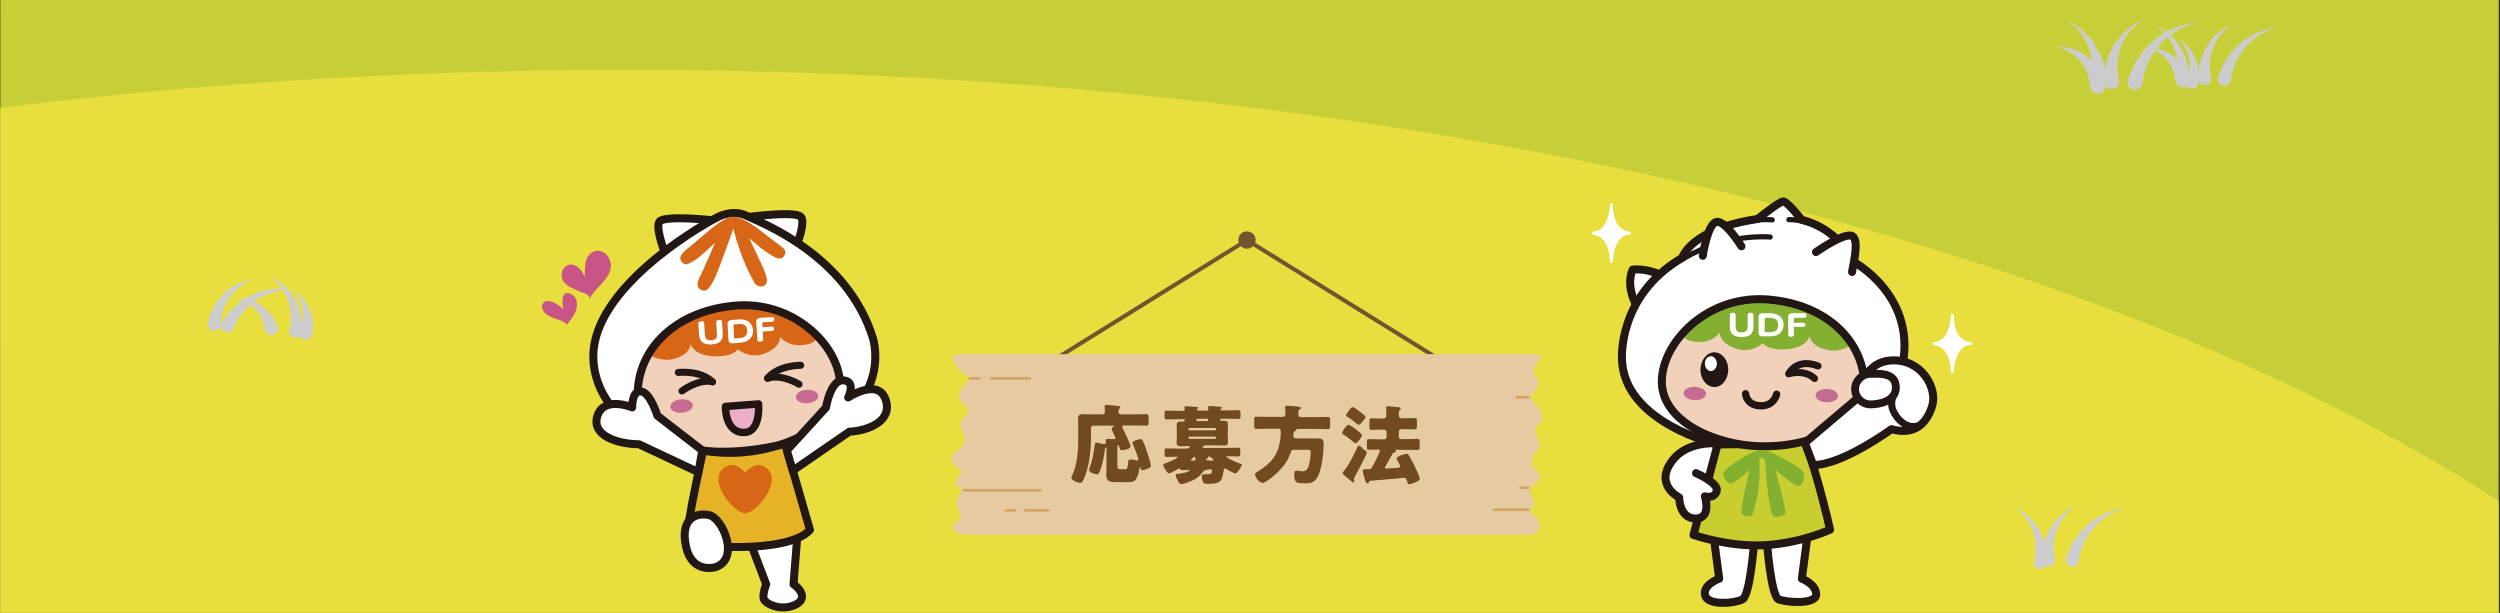 <?xml version="1.0" encoding="utf-8"?>
<!-- Generator: Adobe Illustrator 26.5.0, SVG Export Plug-In . SVG Version: 6.00 Build 0)  -->
<svg version="1.1" id="レイヤー_1" xmlns="http://www.w3.org/2000/svg" xmlns:xlink="http://www.w3.org/1999/xlink" x="0px"
	 y="0px" viewBox="0 0 1080 264.7" style="enable-background:new 0 0 1080 264.7;" xml:space="preserve">
<rect x="0" y="0" width="1080" height="264.7" fill="#333333" stroke="none"/>
<style type="text/css">
	.st0{clip-path:url(#SVGID_00000175312525476890714560000012882434505608230017_);}
	.st1{fill:#C7CF38;}
	.st2{fill:none;}
	.st3{fill:#E8DE3E;}
	.st4{fill:#FFFFFF;stroke:#211714;stroke-width:3.46;stroke-linecap:round;stroke-linejoin:round;}
	.st5{fill:#E6B326;stroke:#211714;stroke-width:3.46;stroke-linecap:round;stroke-linejoin:round;}
	.st6{fill:#FFFFFF;}
	.st7{fill:#F1D1B9;}
	.st8{fill:#D76717;}
	.st9{fill:none;stroke:#211714;stroke-width:3.46;stroke-miterlimit:10;}
	.st10{fill:none;stroke:#211714;stroke-width:3.46;stroke-linecap:round;stroke-linejoin:round;}
	.st11{fill:#C66C93;}
	.st12{fill:none;stroke:#211714;stroke-width:3.03;stroke-linecap:round;stroke-linejoin:round;}
	.st13{fill:#ECAFCA;stroke:#211512;stroke-width:3.23;stroke-linecap:round;stroke-linejoin:round;}
	.st14{fill:#C95587;}
	.st15{fill:#C9CE30;stroke:#211714;stroke-width:3.46;stroke-linecap:round;stroke-linejoin:round;}
	.st16{fill:#84B031;}
	.st17{fill:none;stroke:#211714;stroke-width:2.26;stroke-linecap:round;stroke-linejoin:round;}
	.st18{fill:#211714;}
	.st19{fill:none;stroke:#211512;stroke-width:3.16;stroke-linecap:round;stroke-linejoin:round;}
	.st20{fill:#FFFFFF;stroke:#FFFFFF;stroke-width:1.21;stroke-miterlimit:10;}
	.st21{fill:#FFFFFF;stroke:#211714;stroke-width:3.39;stroke-linecap:round;stroke-linejoin:round;}
	.st22{fill:#CCCCCC;}
	.st23{fill:none;stroke:#74542F;stroke-width:1.77;stroke-linecap:round;stroke-linejoin:round;}
	.st24{fill:#74542F;stroke:#74542F;stroke-width:2.49;stroke-linecap:round;stroke-linejoin:round;}
	.st25{fill:#E6CBA2;}
	.st26{fill:none;stroke:#D5A565;stroke-width:1.22;stroke-linecap:round;stroke-linejoin:round;}
	.st27{fill:#714A22;}
</style>
<g>
	<g id="_レイヤー_2">
		<g id="_ヘッダーフッター">
			<g>
				<defs>
					<rect id="SVGID_1_" y="-0.1" width="1080" height="265"/>
				</defs>
				<clipPath id="SVGID_00000088844922235820896990000000971946285601542824_">
					<use xlink:href="#SVGID_1_"  style="overflow:visible;"/>
				</clipPath>
				<g style="clip-path:url(#SVGID_00000088844922235820896990000000971946285601542824_);">
					<path class="st1" d="M1079.4,360.8l0.2-1572.8c-124.7-25.1-263.9-39.2-410.8-39.2c-259.6,0-495.2,43.9-668.8,115.2L0.2,360.8
						H1079.4z"/>
					<rect y="-2956.2" class="st2" width="1080" height="4405"/>
					<path class="st3" d="M1079.6,2938.5l-0.2-2722.1C906.9,104.3,609.3,30.2,271.1,30.2C177,30.2,86.1,35.9,0.1,46.6l0,2891.8
						H1079.6z"/>
					<g>
						<g>
							<path class="st4" d="M324.8,236.1l6.2,16.3c0,0-1.6,4-1.1,6.2s7.4,5.6,13.6,2.7c6.2-2.9,1.1-7.8-0.7-8.9l1.8-22.8"/>
							<path class="st5" d="M305,189c0,0-9.7,42.5-8,44.9s43.5,5.7,52.9-5L337.8,187L305,189L305,189z"/>
							<path class="st6" d="M308.2,93.6c0,0,6.5-3.7,12.7-0.7c6.2,3,43.7,17,54.7,53.2c0,0,10.7,35.5-41,46.6
								c-51.7,11.2-79.8-14.4-79.9-39.1C254.6,124.8,298.7,98.5,308.2,93.6"/>
							<path class="st7" d="M362.9,165.5c0.8,17.5-22.2,28.7-41.8,29.9c-24.9,1.5-45.7-9.8-45.6-25.3c0.1-19.6,16.6-35.6,41.4-38
								C341.9,129.5,362.1,148.5,362.9,165.5"/>
							<path class="st8" d="M280.5,153.4c0,0,5,3,10.3,1.7s7.2-3.9,7.6-6.4c0,0,1.1,4.7,9.5,5.2s10.5-2.6,10.8-3c0,0,5,4.4,11.7,1.8
								c6.7-2.6,6.5-6.5,6.6-7.2c0,0,2.7,3.9,8.8,3.6c6.1-0.2,6.7-2.5,7.1-3c0,0-15.6-16.8-36.9-13.9
								C294.7,135.2,283.5,147.1,280.5,153.4"/>
							<path class="st6" d="M323.6,93.7c0,0,19.6-2.6,22.3-0.1c2.2,2-1.3,11.1-1.3,11.1"/>
							<path class="st9" d="M323.6,93.7c0,0,19.6-2.6,22.3-0.1c2.2,2-1.3,11.1-1.3,11.1"/>
							<path class="st6" d="M307.3,95.1c0,0-19.6-2.1-22.3,0.5c-2.1,2.1,1.9,12.7,1.9,12.7"/>
							<path class="st9" d="M307.3,95.1c0,0-19.6-2.1-22.3,0.5c-2.1,2.1,1.9,12.7,1.9,12.7"/>
							<path class="st10" d="M309.8,93.9c0,0,6.5-3.7,12.7-0.7c6.2,3,43.7,17,54.7,53.2c0,0,10.8,34.8-40.9,46
								c-51.7,11.2-79.9-13.7-80-38.4C256.2,125.1,300.3,98.8,309.8,93.9L309.8,93.9z"/>
							<path class="st9" d="M362.9,165.5c0.8,17.5-22.3,28.3-41.8,29.9c-25,2.1-45.7-9.8-45.6-25.3c0.1-19.6,16.6-35.6,41.4-38
								C341.9,129.5,362.1,148.5,362.9,165.5L362.9,165.5z"/>
							<path class="st8" d="M316.5,93.6c0,0,3.7-0.7,12.9,6.7c8.5,6.8,11,7.2,9.5,10c-1.5,2.8-4.5,0.8-7.5-1.2s-7.7-6.2-7.7-6.2
								l5,10.7c0,0,3.2,6.2,2.5,8.5s-4.2,2.1-5.3,0c-1.2-2.3-5.7-9.8-9.1-23.3c0,0-6.6,18.8-8.4,22.2c-2,3.6-3.1,5.3-5.4,4.3
								c-2.4-1-1.9-3.3-0.5-6.1c1.5-2.8,6.4-14.3,6.4-14.3s-6.6,6.3-9,7.7c-2.4,1.4-4,2.4-5.4,0.5s-0.5-3.3,3.7-6.7
								C302.6,103,311.7,93.9,316.5,93.6"/>
							<path class="st11" d="M353.5,171c0.1,1.6-2,3-4.7,3.2s-5-1-5-2.6c-0.1-1.6,2-3,4.7-3.2S353.4,169.4,353.5,171"/>
							<path class="st11" d="M299.3,175.1c0.1,1.6-2,3-4.7,3.2s-5-1-5-2.6c-0.1-1.6,2-3,4.7-3.2S299.2,173.5,299.3,175.1"/>
							<path class="st6" d="M301.7,139.9c0-0.4,0.1-1,1.2-1.1c0.8-0.1,1.3,0.1,1.3,0.9l0.3,4.9c0.1,0.9,0.2,2.6,2.8,2.4
								c2.6-0.2,2.5-1.8,2.4-2.8l-0.3-4.9c0-0.6,0.3-1,1.2-1.1c0.8-0.1,1.3,0.2,1.3,0.9l0.3,4.9c0.1,1.1,0.3,4.5-4.8,4.8
								c-5.1,0.3-5.3-3.1-5.4-4.1L301.7,139.9L301.7,139.9z"/>
							<path class="st6" d="M318.7,138c0.7-0.1,1.7-0.1,3,0.2c2.7,0.7,3.5,2.9,3.6,4.4c0.1,1.2-0.2,3.7-3,4.9
								c-0.8,0.3-1.8,0.5-3,0.6l-2.5,0.2c-2,0.1-2.1-1-2.1-1.6l-0.4-6.6c0-0.6-0.1-1.7,1.9-1.9L318.7,138L318.7,138z M317.1,145.8
								c0,0.3,0.1,0.4,0.5,0.4l1.3-0.1c1.6-0.1,4.1-0.3,3.9-3.3c-0.2-3.1-2.7-2.9-4.2-2.8l-1.3,0.1c-0.4,0-0.5,0.1-0.4,0.4
								L317.1,145.8z"/>
							<path class="st6" d="M333.2,141.1c0.3,0,1.1-0.1,1.2,0.9c0.1,0.9-0.6,1-1.1,1l-3.8,0.2l0.2,3.3c0,0.6-0.3,1-1.2,1.1
								c-0.8,0.1-1.3-0.1-1.3-0.9l-0.5-7.5c0-0.6-0.1-1.7,1.9-1.9l4.7-0.3c0.3,0,1.2-0.1,1.2,0.9c0,0.7-0.3,1-1.1,1.1l-3.7,0.2
								c-0.4,0-0.5,0.1-0.4,0.4l0.1,1.8L333.2,141.1L333.2,141.1z"/>
							<path class="st12" d="M293,160.9c0,0,9.6-1.1,14.8,4.1"/>
							<path class="st12" d="M294.6,168.9c0,0,6.9-5.3,13.2-4"/>
							<g>
								<path class="st12" d="M345.9,157.8c0,0-9.7-0.1-14.3,5.6"/>
								<path class="st12" d="M345.2,166c0,0-7.4-4.6-13.6-2.6"/>
							</g>
							<path class="st8" d="M332,203c-4.9-5.4-10.1,1.2-10.1,1.2s-5.2-6.6-10.1-1.2c-5.1,5.6,4.7,18.2,10.1,18.8
								C327.3,221.2,337.1,208.6,332,203z"/>
							<path class="st13" d="M313.4,175.6l14.3-1.1c0,0,1,11.8-5.8,12.3C313.1,187.4,313.4,175.6,313.4,175.6L313.4,175.6z"/>
							<path class="st4" d="M339.9,194.6l16.9-18.5c0,0,2-12.3,7.6-11.8s2,7.4,2,7.4s12.7-8.5,16.1,0.7s-6.9,13.6-15.6,14.1
								l-24.4,16.8L339.9,194.6L339.9,194.6z"/>
							<path class="st4" d="M303.4,194.6l-19.4-15c0,0-3.1-10.1-7.1-10.5s-3.8,6.9-3.8,6.9s-12.1-5.1-15,3.6s9.1,12.3,17.9,12.3
								l25.7,12.1L303.4,194.6L303.4,194.6z"/>
							<path class="st4" d="M309.1,245c0,0-10,3.1-12.7-8.7c-2.7-11.8,3.8-15,9.8-13.8C312.2,223.6,319.8,241.5,309.1,245L309.1,245
								z"/>
						</g>
						<g>
							<path class="st14" d="M254.6,129.3c0.9-2.1-3.5-3-4.8-3.6c-2.5-1.3-4.2-1.6-6.1-3.8c-2.1-2.4-0.9-6.8,1.9-7.5
								c1.7-0.4,3.3,0.3,4.6,1.5c1.1,1.1,1.8,2.3,2.4,3.7c0-3.8,0.3-5.7,0.5-6.7c1.4-5.6,7.9-6.3,10.2-0.9
								C266.4,119.1,256.9,123.9,254.6,129.3L254.6,129.3z"/>
							<path class="st14" d="M246.9,137.6c1.8-2.3,3.4-6.3,1.5-9.1c-1.3-1.9-4.5-3.1-5.2-0.1c-0.5,2-0.1,3.4,0.2,5.4
								c-0.1-0.8-4.4-3.8-6.7-3.8c-1.6,0-2.9,1.4-2.5,3.1c0.2,0.9,0.8,1.7,1.4,2.3c1.1,1,2.4,1.6,3.8,2.1c2,0.7,4.2,1.1,5.6,2.8
								C244.8,140.4,246.1,138.6,246.9,137.6L246.9,137.6z"/>
						</g>
					</g>
					<g>
						<g>
							<path class="st6" d="M732.7,204.5c0,0,10,4.2,8.9,7.8s-5.1,2.2-5.1,2.2s3.1,9.6-4,9.6s-7.1-9.1-7.1-9.1s-11.4-5.6-2.5-16.5
								c6.2-7.6,17.6-6.9,17.6-6.9l9.4,2.5l-7.1,11.8L732.7,204.5L732.7,204.5z"/>
							<path class="st4" d="M757.7,235.2c0,0-1.7,21.9-4.9,23.7c-3,1.7-15.7,3.1-16.3-2.2c-0.5-4.4,6.2-6.7,6.2-6.7l-2.7-20.5"/>
							<path class="st4" d="M763.4,235.2c0,0,1.7,22,4.9,23.7c2.4,1.2,16.4,2.6,16.3-2.2c-0.1-4.4-6.2-6.7-6.2-6.7l2.7-20.5"/>
							<path class="st15" d="M744,184.5l-12.4,46.6c0,0,15.4,5.4,31.2,4.4c15.7-1,27.8-6.7,27.8-6.7s-8.4-36.8-13.4-41.9
								C773.5,183.1,744,184.5,744,184.5z"/>
							<g>
								<path class="st6" d="M706.3,130.6c0,0-3.9-7.3-1-14.1c0,0,5.3-0.8,11.5,2"/>
								<path class="st10" d="M706.3,130.6c0,0-3.9-7.3-1-14.1c0,0,5.3-0.8,11.5,2"/>
								<path class="st6" d="M742,192c0,0-40.1-9.2-41.3-36.4c0,0-2.2-27.7,26-44.2c0,0,3.5-12.5,32.6-16.8c0,0,9.4-7.6,11.1-7.6
									c1.7,0.1,8,8,8,8s15.2,3,21.2,17.4c0,0,30.2,15.3,21.6,48.5C812.6,194.1,766.4,191.5,742,192"/>
								<path class="st10" d="M742,192c0,0-40.1-9.2-41.3-36.4c0,0-2.2-27.7,26-44.2c0,0,3.5-12.5,32.6-16.8c0,0,9.4-7.6,11.1-7.6
									c1.7,0.1,8,8,8,8s15.2,3,21.2,17.4c0,0,30.2,15.3,21.6,48.5C812.6,194.1,766.4,191.5,742,192L742,192z"/>
								<path class="st7" d="M717.9,164.8c0,17.5,23.5,27.7,43.1,28c24.9,0.4,45.2-11.8,44.4-27.3c-0.9-19.6-18.1-34.8-43-36.2
									C737.3,128,718,147.8,717.9,164.8"/>
								<path class="st16" d="M799.8,149.1c0,0-4.8,3.3-10.2,2.1c-5.4-1.1-7.3-3.6-7.9-6c0,0-0.9,4.8-9.3,5.6s-10.6-2.2-10.9-2.5
									c0,0-4.8,4.6-11.6,2.3c-6.8-2.3-6.8-6.2-7-6.9c0,0-2.5,4-8.6,4s-6.8-2.2-7.3-2.7c0,0,14.8-17.4,36.2-15.5
									C784.7,131.5,796.4,143,799.8,149.1"/>
								<path class="st17" d="M764.7,102.4c0,0-18.7-1.9-37.6,9.4"/>
								<path class="st17" d="M765.6,95c0,0-3.8-0.6-10.6,0.7"/>
								<path class="st17" d="M772.8,94.9c0,0,6.4-0.5,15,4.3"/>
								<path class="st6" d="M735.6,110.5c0,0,2-13.6,5.8-14.6s10.9,10.5,10.9,10.5"/>
								<path class="st10" d="M735.6,110.5c0,0,2-13.6,5.8-14.6s10.9,10.5,10.9,10.5"/>
								<path class="st6" d="M784.5,108.9c0,0,11.9-8.4,15.5-7s0.3,13.4,0.1,15.6"/>
								<path class="st10" d="M784.5,108.9c0,0,11.9-8.4,15.5-7s0.3,13.4,0.1,15.6"/>
								<path class="st9" d="M717.9,164.8c0,17.5,23.5,27.7,43.1,28c24.9,0.4,45.2-11.8,44.4-27.3c-0.9-19.6-18.1-34.8-43-36.2
									C737.3,128,718,147.8,717.9,164.8L717.9,164.8z"/>
								<path class="st18" d="M734.6,159.6c-0.1,4.1,2.6,7.5,5.9,7.6s6-3.2,6.1-7.4c0.1-4.1-2.6-7.5-5.9-7.6
									S734.7,155.5,734.6,159.6"/>
								<path class="st6" d="M736.5,157.2c0.1,1.8,1.3,3.2,2.7,3.1c1.4-0.1,2.5-1.5,2.5-3.3c-0.1-1.8-1.3-3.2-2.7-3.1
									C737.5,154,736.4,155.5,736.5,157.2"/>
								<path class="st19" d="M767.5,170.3c0,0-1,5-6.7,5c-5.9,0-6.7-4.5-6.7-5.2"/>
								<path class="st11" d="M727.3,169.9c0,1.6,2.1,2.9,4.8,3s4.9-1.2,4.9-2.8c0-1.6-2.1-2.9-4.8-3
									C729.5,167.1,727.3,168.3,727.3,169.9"/>
								<path class="st11" d="M784.3,170.8c0,1.6,2.1,2.9,4.8,3s4.9-1.2,4.9-2.8c0-1.6-2.1-2.9-4.8-3
									C786.5,168,784.3,169.2,784.3,170.8"/>
								<path class="st6" d="M747.3,136.1c0-0.4,0.1-1,1.2-1c0.8,0,1.3,0.2,1.3,1v4.9c0,0.9,0,2.6,2.6,2.6c2.6,0,2.6-1.7,2.6-2.6
									v-4.9c0-0.6,0.3-1,1.2-1c0.8,0,1.3,0.3,1.3,1v5c0,1.1,0,4.5-5.1,4.5c-5.1,0-5.1-3.4-5.1-4.5L747.3,136.1L747.3,136.1z"/>
								<path class="st6" d="M764.3,135.3c0.7,0,1.7,0,2.9,0.4c2.7,0.8,3.3,3.1,3.3,4.6c0,1.2-0.4,3.7-3.3,4.6
									c-0.9,0.3-1.8,0.4-3,0.4h-2.5c-2,0-2-1.1-2-1.7v-6.6c0-0.6,0-1.7,2-1.7L764.3,135.3L764.3,135.3z M762.3,143.1
									c0,0.3,0.1,0.4,0.5,0.4h1.3c1.6,0,4.1,0,4.1-3.1c0-3.1-2.5-3.1-4-3.1h-1.3c-0.4,0-0.5,0.1-0.5,0.4L762.3,143.1L762.3,143.1z
									"/>
								<path class="st6" d="M778.7,139.4c0.3,0,1.1,0,1.2,0.9c0,0.9-0.7,0.9-1.1,0.9h-3.8v3.3c0,0.6-0.4,1-1.2,1
									c-0.8,0-1.3-0.2-1.3-1v-7.5c0-0.6,0-1.7,2-1.7h4.7c0.3,0,1.2,0,1.2,1c0,0.7-0.4,1-1.2,1h-3.7c-0.4,0-0.5,0.1-0.5,0.4v1.8
									L778.7,139.4L778.7,139.4z"/>
							</g>
							<path class="st16" d="M756.8,195.6c0,0-10.2,5-12.2,8.6c0,0-0.5,1.1,0.5,2.7c1,1.6,2,2.2,3,2s4.3-2.7,7.8-6.1
								c0,0-2.6,10.2-2.7,12.1c-0.1,1.8-1.6,5.9-0.6,7.1s3.7,1.2,4.2,0.8c0.5-0.4,4.3-11.8,3.2-24.2l0.9-1.1l1.5,1
								c0,0,1,12.7,1.6,16.4c0.6,3.7,1.2,8.2,2.6,8.4c1.4,0.2,4.2-0.2,4.7-1.6c0.4-1.4-3.8-17.1-4.5-18.9c0,0,7.7,6.7,9.8,7
								s2.3-1.5,2.5-2.5c0.2-1,0.9-2.4-0.8-4.2c-1.8-1.8-11.4-7.2-13.8-7.9C762.1,194.5,760.1,194.1,756.8,195.6"/>
							<path class="st4" d="M740.5,191.5c0,0-11.4-0.7-17.6,6.9c-8.9,10.9,2.5,16.5,2.5,16.5s0,9.1,7.1,9.1s4-9.6,4-9.6
								s4,1.3,5.1-2.2s-8.9-7.8-8.9-7.8"/>
							<path class="st12" d="M785.4,158.1c-9.4-3.6-12.7,3.4-12.7,3.4c-0.5,0.2,6.3-2.4,11.2,2"/>
							<path class="st4" d="M779.7,191.3l22.9-19.4c0,0,1.4-15.5,14.5-16.2s20,12.1,17.6,19.7c-2.4,7.6-7.6,12.8-17.6,10
								c0,0-21.1,15.5-33.8,15.5L779.7,191.3L779.7,191.3z"/>
							<path class="st12" d="M817.7,171.5c0,0-1.1,2.8,0,5.6c1.6,3.9,6.2,9,11.8,6.5"/>
						</g>
						<path class="st20" d="M843.4,135.7c0,0,0,12.7-8.3,12.7c0,0,8.3,0,8.3,12.7c0,0,0-12.7,8.4-12.7
							C850.8,148.4,843.4,148.4,843.4,135.7z"/>
						<path class="st20" d="M696.1,88c0,0,0,12.7-8.3,12.7c0,0,8.3,0,8.3,12.7c0,0,0-12.7,8.4-12.7
							C703.5,100.7,696.2,100.7,696.1,88z"/>
						<path class="st21" d="M819,167.7c-0.2,5.8-7.4,7-11,7s-6.6-3-6.6-6.6s3-6.6,6.6-6.6S819.3,160.7,819,167.7L819,167.7z"/>
					</g>
					<g>
						<g>
							<path class="st22" d="M126.1,125c-2.8-0.4-5.7-0.5-8.6-0.1c-0.4,0.1-0.7,0.1-1.1,0.2l-1.1,0.2c-0.7,0.2-1.4,0.3-2.1,0.5
								c-0.7,0.2-1.4,0.4-2.1,0.7c-0.3,0.1-0.7,0.3-1,0.4c-0.3,0.1-0.7,0.3-1,0.4c-2.7,1.2-5.2,2.9-7.5,5c-2.3,2-4.2,4.4-5.8,7.1
								l0,0c-0.8,1.3-0.4,3.1,1,3.9s3.1,0.4,3.9-1c0.1-0.1,0.2-0.3,0.2-0.4c0.9-2.4,2.2-4.7,3.9-6.7c1.6-2.1,3.6-3.9,5.8-5.4
								c0.3-0.2,0.6-0.4,0.8-0.6c0.3-0.2,0.6-0.4,0.9-0.5c0.6-0.3,1.2-0.7,1.8-0.9c0.6-0.3,1.2-0.6,1.9-0.8l1-0.4
								c0.3-0.1,0.7-0.2,1-0.3C120.5,125.5,123.3,125,126.1,125L126.1,125z"/>
							<path class="st22" d="M109.5,120.4c-2.2,0.4-4.5,1.1-6.6,2.1c-1.1,0.5-2.1,1.1-3.1,1.8c-0.5,0.3-1,0.7-1.4,1.1
								c-0.2,0.2-0.5,0.4-0.7,0.6c-0.2,0.2-0.5,0.4-0.7,0.6c-1.8,1.6-3.3,3.6-4.5,5.7c-1.2,2.2-2.1,4.5-2.7,7v0.1
								c-0.4,1.5,0.6,3,2.1,3.4s3-0.6,3.4-2.1c0-0.2,0.1-0.4,0.1-0.6c0-2,0.3-4,1-6s1.6-3.9,2.8-5.6c0.2-0.2,0.3-0.4,0.5-0.6
								c0.2-0.2,0.3-0.4,0.5-0.6c0.3-0.4,0.7-0.8,1.1-1.2c0.8-0.8,1.6-1.5,2.4-2.2C105.4,122.3,107.4,121.2,109.5,120.4L109.5,120.4
								z"/>
						</g>
						<g>
							<path class="st22" d="M116.9,119.5c1.8,1.4,3.4,3,4.7,4.8c0.7,0.9,1.2,1.8,1.7,2.8c0.3,0.5,0.5,1,0.7,1.5
								c0.1,0.2,0.2,0.5,0.3,0.8c0.1,0.2,0.2,0.5,0.3,0.8c0.7,2,1.1,4.1,1.1,6.2c0.1,2.1-0.2,4.1-0.7,6c-0.4,1.5,0.5,3.1,2,3.5
								c1.5,0.4,3-0.5,3.5-2c0.1-0.2,0.1-0.4,0.1-0.6V143c0.1-2.6-0.1-5.1-0.7-7.5s-1.5-4.7-2.8-6.8c-0.2-0.3-0.3-0.5-0.5-0.8
								c-0.2-0.2-0.3-0.5-0.5-0.7c-0.4-0.5-0.7-1-1.1-1.4c-0.8-0.9-1.6-1.8-2.4-2.6C120.9,121.7,118.9,120.5,116.9,119.5
								L116.9,119.5z"/>
							<path class="st22" d="M102.3,129c1.7,0.4,3.2,1.1,4.7,1.9c0.7,0.4,1.4,0.9,2,1.4c0.6,0.5,1.2,1.1,1.7,1.7
								c1.1,1.2,1.9,2.5,2.5,3.9c0.6,1.4,1,2.9,1.2,4.3c0.2,1.6,1.6,2.7,3.2,2.5c1.6-0.2,2.7-1.6,2.5-3.2c0-0.3-0.1-0.5-0.2-0.8
								l-0.1-0.1c-0.8-1.9-1.8-3.5-3.1-5c-1.2-1.5-2.7-2.8-4.2-3.8c-0.8-0.5-1.6-0.9-2.4-1.3c-0.8-0.4-1.7-0.7-2.6-0.9
								C105.8,129.1,104.1,128.9,102.3,129L102.3,129z"/>
							<path class="st22" d="M126.3,125c1.2,1.2,2.2,2.6,2.9,4.1c0.4,0.7,0.7,1.5,0.9,2.3c0.3,0.8,0.4,1.6,0.6,2.3
								c0.3,1.6,0.3,3.1,0.1,4.6c-0.2,1.5-0.7,2.9-1.3,4.3c-0.7,1.4-0.1,3.1,1.4,3.8c1.4,0.7,3.1,0.1,3.8-1.4
								c0.1-0.2,0.2-0.5,0.2-0.7l0-0.1c0.3-2,0.4-3.9,0.1-5.9c-0.2-1.9-0.8-3.8-1.6-5.4c-0.4-0.8-0.8-1.7-1.4-2.4
								c-0.5-0.8-1.1-1.5-1.7-2.1C129.2,127,127.8,125.8,126.3,125L126.3,125z"/>
						</g>
					</g>
					<g>
						<path class="st22" d="M918.4,219.5c-2.8,0.3-5.6,1-8.3,2.1c-0.3,0.1-0.7,0.3-1,0.4l-1,0.5c-0.6,0.3-1.3,0.7-1.9,1.1
							c-0.6,0.4-1.2,0.8-1.9,1.2c-0.3,0.2-0.6,0.4-0.9,0.7s-0.6,0.4-0.9,0.7c-2.3,1.9-4.3,4.1-6,6.7c-1.7,2.5-3,5.3-3.9,8.3v0
							c-0.5,1.5,0.4,3.1,1.9,3.5c1.5,0.4,3-0.4,3.5-1.9c0-0.1,0.1-0.3,0.1-0.5c0.3-2.5,1-5.1,2.1-7.5c1.1-2.4,2.5-4.7,4.3-6.7
							c0.2-0.3,0.5-0.5,0.7-0.8c0.2-0.2,0.5-0.5,0.7-0.7c0.5-0.5,1-0.9,1.5-1.4c0.5-0.4,1.1-0.9,1.6-1.3l0.8-0.6
							c0.3-0.2,0.6-0.4,0.9-0.6C913.1,221.4,915.7,220.2,918.4,219.5L918.4,219.5z"/>
						<path class="st22" d="M896.4,218.7c-2.1,0.9-4,2.1-5.8,3.7c-0.9,0.8-1.7,1.6-2.5,2.5c-0.4,0.4-0.8,0.9-1.1,1.4
							c-0.2,0.2-0.3,0.5-0.5,0.7c-0.2,0.2-0.3,0.5-0.5,0.8c-1.3,2-2.3,4.3-2.9,6.7c-0.7,2.4-0.9,4.9-0.9,7.4v0.1
							c0,1.6,1.3,2.8,2.9,2.7s2.8-1.4,2.7-2.9c0-0.2,0-0.4-0.1-0.6c-0.5-1.9-0.7-4-0.5-6.1c0.1-2.1,0.5-4.1,1.3-6.1
							c0.1-0.2,0.2-0.5,0.3-0.7s0.2-0.5,0.3-0.7c0.2-0.5,0.5-1,0.7-1.4c0.5-0.9,1.1-1.9,1.8-2.7
							C892.9,221.6,894.5,220.1,896.4,218.7L896.4,218.7z"/>
						<path class="st22" d="M870.6,219.3c1.8,1.4,3.4,3,4.7,4.8c0.7,0.9,1.2,1.8,1.7,2.8c0.3,0.5,0.5,1,0.7,1.5
							c0.1,0.2,0.2,0.5,0.3,0.8s0.2,0.5,0.3,0.8c0.7,2,1.1,4.1,1.1,6.2c0.1,2.1-0.2,4.1-0.7,6c-0.4,1.5,0.5,3.1,2,3.5s3-0.5,3.5-2
							c0-0.2,0.1-0.4,0.1-0.6v-0.1c0.2-2.6-0.1-5.1-0.7-7.5c-0.6-2.4-1.5-4.7-2.8-6.8c-0.2-0.3-0.3-0.5-0.5-0.8s-0.3-0.5-0.5-0.8
							c-0.4-0.5-0.7-1-1.1-1.4c-0.8-0.9-1.6-1.8-2.5-2.6C874.6,221.5,872.6,220.2,870.6,219.3L870.6,219.3z"/>
					</g>
					<g>
						<g>
							<path class="st22" d="M984,11.8c-2.8,0.3-5.6,1-8.3,2.1c-0.3,0.1-0.7,0.3-1,0.4l-1,0.5c-0.6,0.3-1.3,0.7-1.9,1.1
								c-0.6,0.4-1.2,0.8-1.9,1.2c-0.3,0.2-0.6,0.4-0.9,0.7s-0.6,0.4-0.9,0.7c-2.3,1.9-4.3,4.1-6,6.7c-1.7,2.5-3,5.3-3.9,8.3v0
								c-0.5,1.5,0.4,3.1,1.9,3.5c1.5,0.4,3-0.4,3.5-1.9c0-0.1,0.1-0.3,0.1-0.5c0.3-2.5,1-5.1,2.1-7.5c1.1-2.4,2.5-4.7,4.3-6.7
								c0.2-0.3,0.5-0.5,0.7-0.8c0.2-0.2,0.5-0.5,0.7-0.7c0.5-0.5,1-0.9,1.5-1.4c0.5-0.4,1.1-0.9,1.6-1.3l0.8-0.6
								c0.3-0.2,0.6-0.4,0.9-0.6C978.7,13.6,981.3,12.5,984,11.8L984,11.8z"/>
							<path class="st22" d="M963.9,10.7c-2.1,0.9-4,2.1-5.8,3.7c-0.9,0.8-1.7,1.6-2.5,2.5c-0.4,0.4-0.8,0.9-1.1,1.4
								c-0.2,0.2-0.3,0.5-0.5,0.7c-0.2,0.2-0.3,0.5-0.5,0.8c-1.3,2-2.3,4.3-2.9,6.7c-0.7,2.4-0.9,4.9-0.9,7.4V34
								c0,1.6,1.3,2.8,2.9,2.7s2.8-1.4,2.7-2.9c0-0.2,0-0.4-0.1-0.6c-0.5-1.9-0.7-4-0.5-6.1c0.1-2.1,0.5-4.1,1.3-6.1
								c0.1-0.2,0.2-0.5,0.3-0.7s0.2-0.5,0.3-0.7c0.2-0.5,0.5-1,0.7-1.4c0.5-0.9,1.1-1.9,1.8-2.7C960.4,13.6,962,12.1,963.9,10.7
								L963.9,10.7z"/>
							<path class="st22" d="M931.9,11.3c1.8,1.4,3.4,3,4.7,4.8c0.7,0.9,1.2,1.8,1.7,2.8c0.3,0.5,0.5,1,0.7,1.5
								c0.1,0.2,0.2,0.5,0.3,0.8s0.2,0.5,0.3,0.8c0.7,2,1.1,4.1,1.1,6.2c0.1,2.1-0.2,4.1-0.7,6c-0.4,1.5,0.5,3.1,2,3.5s3-0.5,3.5-2
								c0-0.2,0.1-0.4,0.1-0.6v-0.1c0.2-2.6-0.1-5.1-0.7-7.5c-0.6-2.4-1.5-4.7-2.8-6.8c-0.2-0.3-0.3-0.5-0.5-0.8s-0.3-0.5-0.5-0.8
								c-0.4-0.5-0.7-1-1.1-1.4c-0.8-0.9-1.6-1.8-2.5-2.6C935.9,13.5,933.9,12.2,931.9,11.3L931.9,11.3z"/>
							<path class="st22" d="M927.5,20.7c1.7,0.4,3.2,1.1,4.7,1.9c0.7,0.4,1.4,0.9,2,1.4c0.6,0.5,1.2,1.1,1.7,1.7
								c1,1.2,1.9,2.5,2.5,3.9c0.6,1.4,1,2.9,1.2,4.3c0.2,1.6,1.6,2.7,3.2,2.5c1.5-0.2,2.7-1.6,2.5-3.2c0-0.3-0.1-0.5-0.2-0.8l0-0.1
								c-0.8-1.9-1.8-3.5-3-5c-1.2-1.5-2.7-2.8-4.2-3.8c-0.8-0.5-1.6-0.9-2.4-1.3c-0.8-0.4-1.7-0.7-2.5-0.9
								C931,20.9,929.2,20.7,927.5,20.7L927.5,20.7z"/>
							<path class="st22" d="M941.3,16.7c1.2,1.2,2.2,2.6,2.9,4.1c0.4,0.7,0.7,1.5,0.9,2.3c0.3,0.8,0.4,1.6,0.6,2.3
								c0.3,1.6,0.3,3.1,0,4.6c-0.2,1.5-0.7,2.9-1.3,4.3c-0.7,1.4-0.1,3.1,1.3,3.8s3.1,0.1,3.8-1.4c0.1-0.2,0.2-0.5,0.2-0.7l0-0.1
								c0.3-2,0.3-3.9,0.1-5.9c-0.2-1.9-0.8-3.8-1.6-5.4c-0.4-0.8-0.8-1.7-1.3-2.4c-0.5-0.8-1.1-1.5-1.7-2.1
								C944.2,18.7,942.8,17.6,941.3,16.7L941.3,16.7z"/>
						</g>
						<g>
							<path class="st22" d="M948.8,9.8c-3.2,0.3-6.5,1.1-9.6,2.4c-0.4,0.2-0.8,0.3-1.2,0.5l-1.1,0.5c-0.7,0.4-1.5,0.8-2.2,1.2
								c-0.7,0.4-1.4,0.9-2.1,1.4c-0.3,0.2-0.7,0.5-1,0.8c-0.3,0.3-0.7,0.5-1,0.8c-2.7,2.2-5,4.8-6.9,7.7c-1.9,2.9-3.4,6.2-4.5,9.6
								v0c-0.5,1.7,0.5,3.5,2.2,4c1.7,0.5,3.5-0.5,4-2.2c0-0.2,0.1-0.4,0.1-0.5c0.4-2.9,1.2-5.9,2.4-8.6c1.2-2.8,2.9-5.4,4.9-7.7
								c0.2-0.3,0.5-0.6,0.8-0.9c0.3-0.3,0.5-0.6,0.8-0.8c0.6-0.5,1.1-1.1,1.7-1.6c0.6-0.5,1.2-1,1.9-1.5l1-0.7
								c0.3-0.2,0.7-0.4,1-0.6C942.7,11.9,945.7,10.6,948.8,9.8L948.8,9.8z"/>
							<path class="st22" d="M925.6,8.6c-2.4,1.1-4.7,2.5-6.7,4.2c-1,0.9-2,1.8-2.9,2.9c-0.5,0.5-0.9,1.1-1.3,1.6
								c-0.2,0.3-0.4,0.6-0.6,0.8c-0.2,0.3-0.4,0.6-0.6,0.9c-1.5,2.3-2.7,4.9-3.4,7.7c-0.7,2.8-1.1,5.6-1,8.6v0.1
								c0.1,1.8,1.6,3.2,3.3,3.1s3.2-1.6,3.1-3.4c0-0.2,0-0.5-0.1-0.7c-0.5-2.2-0.8-4.6-0.6-7c0.1-2.4,0.6-4.8,1.5-7.1
								c0.1-0.3,0.2-0.6,0.3-0.9c0.1-0.3,0.2-0.6,0.4-0.9c0.3-0.6,0.5-1.1,0.8-1.7c0.6-1.1,1.3-2.1,2.1-3.1
								C921.6,12,923.5,10.2,925.6,8.6L925.6,8.6z"/>
							<path class="st22" d="M893.7,9.2c2.1,1.6,3.9,3.4,5.4,5.5c0.8,1,1.4,2.1,2,3.2c0.3,0.5,0.5,1.1,0.8,1.7
								c0.1,0.3,0.2,0.6,0.3,0.9c0.1,0.3,0.2,0.6,0.3,0.9c0.8,2.3,1.2,4.7,1.3,7.1c0.1,2.4-0.2,4.7-0.8,6.9c-0.5,1.7,0.5,3.5,2.3,4
								c1.7,0.5,3.5-0.6,4-2.3c0.1-0.2,0.1-0.4,0.1-0.6v-0.1c0.2-2.9-0.1-5.8-0.8-8.6c-0.7-2.8-1.8-5.4-3.2-7.8
								c-0.2-0.3-0.4-0.6-0.5-0.9c-0.2-0.3-0.4-0.6-0.6-0.9c-0.4-0.6-0.8-1.1-1.3-1.6c-0.9-1.1-1.8-2-2.8-2.9
								C898.3,11.9,896.1,10.4,893.7,9.2L893.7,9.2z"/>
							<path class="st22" d="M888.6,20.2c1.9,0.5,3.7,1.2,5.4,2.2c0.8,0.5,1.6,1,2.3,1.6c0.7,0.6,1.4,1.2,2,1.9
								c1.2,1.4,2.2,2.9,2.9,4.5c0.7,1.6,1.2,3.3,1.4,4.9c0.2,1.8,1.8,3.1,3.6,2.9s3.1-1.8,2.8-3.6c0-0.3-0.1-0.6-0.2-0.9l-0.1-0.1
								c-0.9-2.1-2.1-4.1-3.5-5.8c-1.4-1.7-3.1-3.2-4.9-4.3c-0.9-0.6-1.8-1.1-2.8-1.5c-1-0.4-1.9-0.8-2.9-1.1
								C892.7,20.4,890.6,20.1,888.6,20.2L888.6,20.2z"/>
							<path class="st22" d="M899.6,15.6c1.4,1.4,2.5,3.1,3.4,4.8c0.4,0.9,0.8,1.7,1.1,2.6c0.3,0.9,0.5,1.8,0.7,2.7
								c0.3,1.8,0.3,3.6,0.1,5.3c-0.2,1.7-0.8,3.4-1.5,4.9c-0.8,1.6-0.1,3.6,1.5,4.4s3.6,0.1,4.3-1.6c0.1-0.3,0.2-0.6,0.3-0.9l0-0.1
								c0.4-2.3,0.4-4.6,0.1-6.8c-0.3-2.2-0.9-4.3-1.8-6.3c-0.5-1-1-1.9-1.6-2.8c-0.6-0.9-1.2-1.7-1.9-2.5
								C902.9,17.9,901.3,16.6,899.6,15.6L899.6,15.6z"/>
						</g>
					</g>
					<g>
						<polyline class="st23" points="619.9,154.1 538.7,103.7 457.5,154.1 						"/>
						<path class="st24" d="M541.2,103.7c0,1.4-1.1,2.5-2.5,2.5s-2.5-1.1-2.5-2.5s1.1-2.5,2.5-2.5S541.2,102.3,541.2,103.7z"/>
						<g>
							<path class="st25" d="M665,176.7c-0.5-1.1-3.3-3.4-3.9-5.2l0,0c0-0.4,0.2-0.7,0.4-0.9c1-0.9,1.9-1.9,2.5-3.1
								c0.7-1.4,0.8-3.2-0.1-4.5c-0.4-0.5-0.9-0.9-1.2-1.4c-1.2-2.1,1.4-4.2,2.4-6.4c0.5-1-0.3-2.2-1.4-2.2c-0.8,0-1.7,0-2.7,0
								H417.8c-1.3,0-2.9,0-4.9,0.2c-1,0.1-1.6,1.2-1.2,2.1c1.2,2.7,2,3.6,4,5.6c0,0,3.4,2.1,2.8,2.8c-0.1,0.2-0.6,1.2-0.7,1.4
								c-0.8,0.9-1.6,1.8-2.3,2.8c-1.2,1.6-1.8,4-0.5,5.6c0.9,1.1,2.2,1.7,2.9,2.6c0.1,0.2,0.2,0.3,0.3,0.5c0.1,0.1,0.1,0.3,0.1,0.4
								c0,0.3,0,0.7-0.1,1.1c-0.1,0.2-0.1,0.4-0.3,0.7c0,0,0,0.1-0.1,0.1c-1.2,2.3-3.6,2.4-2.6,5.7c0.4,1.2,1,2.3,1.3,3.5
								c0.5,2.4-0.5,5-2.5,6.4c-0.8,0.5-1.7,0.9-2.3,1.6c-1.6,1.9,0.1,4.9,2.2,6.1c0.5,0.2,1,0.5,1.1,1c0.1,0.4-0.1,0.8-0.3,1.2
								c-0.7,1.5-1.5,2.9-2.2,4.4c0.9,1.2,2.1,2.3,3.4,3.1c-1.2-0.7-2.8,5.4-2.7,6.1c0.2,1.8,2.5,3.7,1.9,5.6
								c-0.6,1.9-4.1,2.3-3.6,4.3c0.1,0.4,1,2.1,2.3,2.4c1.8,0.5,4,0.7,4,0.7H661c1.6,0,3-1.2,3.9-2.6c0.9-1.4-0.2-3.6-1.4-4.9
								c-1-1-2.7-1.9-2.4-3.2c0.2-0.9,1.2-1.5,1.6-2.3c0.7-1.6-0.9-3-1.6-4.7v-2.5c0,0.1,0,0.1,0,0c1.1-2.5,5.5-2.7,3.8-5.9
								c-0.9-1.7-2.7-2-3-4.4c-0.3-1.9,0.2-3.9,1.5-5.3c0.7-0.7,1.6-1.4,1.8-2.3c0.3-1.3-0.6-2.5-1.2-3.7c-1-1.9-1.1-4.6,0.5-6
								c0.5-0.5,1.2-0.8,1.6-1.3C666.8,180.9,665.4,177.8,665,176.7L665,176.7z"/>
							<g>
								<line class="st26" x1="416.5" y1="211.8" x2="449.5" y2="211.8"/>
								<line class="st26" x1="655.2" y1="171.6" x2="660.2" y2="171.6"/>
								<line class="st26" x1="660.2" y1="210.7" x2="656.7" y2="210.7"/>
								<line class="st26" x1="660.3" y1="220.2" x2="645.4" y2="220.2"/>
								<line class="st26" x1="419.1" y1="163.5" x2="423" y2="163.5"/>
							</g>
							<g>
								<line class="st26" x1="443" y1="220.5" x2="452.7" y2="220.5"/>
								<line class="st26" x1="434.5" y1="220.5" x2="438.6" y2="220.5"/>
							</g>
							<line class="st26" x1="428.1" y1="163.5" x2="444.8" y2="163.5"/>
						</g>
						<g>
							<path class="st27" d="M483,208.3c-3.1,0-5.1,0-5.1-3.1c0-1.4,0.1-2.8,0.1-4.1v-7.5c0-0.1,0-0.3-0.2-0.3c-0.4,0-0.5,0.7-0.5,1
								c-0.4,3.2-1.1,6.8-2.3,9.6c-0.2,0.5-0.4,1-1,1c-0.7,0-3.5-0.7-3.5-1.8c0-0.3,0.1-0.6,0.2-0.9c1.1-2.9,1.7-6.1,2.1-9.1
								c0.2-1.3,0.2-1.9,0.7-1.9c0.4,0,2.6,0.5,3.1,0.6c0.1,0,0.3,0.1,0.4,0.1c0.5,0,0.7-0.4,0.7-0.9c0-0.3,0-0.5,0-0.8
								c0-0.5,0.3-0.6,0.7-0.6c1,0,1.9,0.1,2.9,0.1c0.3,0,0.6,0,0.6-0.4s-1.3-2.9-1.5-3.4c-0.1-0.2-0.2-0.4-0.2-0.6
								c0-0.4,0.4-0.7,0.8-0.9c0.1-0.1,0.3-0.2,0.3-0.3c0-0.2-0.2-0.2-0.6-0.2h-8.4c-0.6,0-1,0.4-1,1v3.9c0,5.7-0.7,12.5-2.9,17.7
								c-0.7,1.7-1,2.1-1.7,2.1c-1.4,0-3.9-1.3-3.9-2.2c0-0.2,0.2-0.7,0.3-0.9c2.2-4.3,2.7-10.7,2.7-15.5v-5.3
								c0-1.4-0.1-2.7-0.1-3.9c0-1.5,0.9-1.9,2.2-1.9s2.7,0.1,4,0.1h4.4c0.6,0,1-0.5,1-1.1c0-0.5-0.1-2-0.1-2.4
								c0-0.5,0.4-0.6,0.8-0.6c0.3,0,0.7,0,1,0.1c1.4,0.1,2.7,0.2,4.1,0.4c0.3,0,0.9,0.1,0.9,0.5c0,0.2-0.1,0.4-0.4,0.6
								c-0.4,0.3-0.4,0.9-0.4,1.5s0.4,1,1,1h6.2c1.5,0,3.1-0.1,4.7-0.1c1,0,1.1,0.4,1.1,1.5v2c0,1.1-0.1,1.5-1,1.5
								c-1.5,0-3.1-0.1-4.7-0.1h-4.8c-0.4,0-0.9,0.1-0.9,0.6c0,0.3,0.2,0.6,0.3,0.8c0.6,1.2,3.3,6.7,3.3,7.7c0,1.1-3.3,1.6-3.7,1.6
								c-0.6,0-0.9-0.3-1-0.9c-0.1-0.5-0.3-1.3-0.7-1.3c-0.2,0-0.3,0.5-0.3,1.3v7.3c0,1.8,0.3,1.8,1.5,1.8h1.3c0.4,0,1,0,1.2-0.1
								c0.4-0.3,0.6-2.4,0.7-3c0-0.7,0.1-1.1,1.2-1.1c0.8,0,1.7,0.2,2.5,0.4c0.1,0,0.2,0.1,0.3,0.1c0.2,0,0.4-0.2,0.4-0.4
								c0-0.7-2-6-2.5-7c0-0.1-0.1-0.2-0.1-0.3c0-0.9,3-1.6,3.5-1.6c0.4,0,0.7,0.2,0.9,0.6c0.8,1.4,1.7,4.2,2.2,5.7
								c0.3,0.8,1.4,4.6,1.4,5.2c0,1.2-3.3,1.9-3.7,1.9c-0.6,0-0.7-0.4-0.8-0.9c0-0.2-0.1-0.4-0.2-0.4c-0.2,0-0.2,0.2-0.3,0.6
								c-0.1,1.4-0.8,3.8-1.7,4.9c-0.9,1-1.9,1-4.1,1L483,208.3L483,208.3z"/>
							<path class="st27" d="M521.5,203c-1.2,0-1.5,0.3-2.1,1.2c-0.9,1.3-2.3,2.4-3.7,3.1c-1.1,0.6-4.2,1.8-5.4,1.8
								c-0.8,0-1.2-0.9-1.5-1.5c-0.3-0.6-0.9-1.6-0.9-2.3c0-0.6,0.4-0.6,1-0.6c2-0.1,5-1,5-1.5c0-0.2-0.3-0.2-0.7-0.2
								c-0.8,0-1.7,0.1-2.5,0.1c-0.7,0-0.7-0.2-0.9-0.5c-0.1-0.1-0.2-0.2-0.4-0.2c-0.2,0-0.5,0.1-0.7,0.3c-0.7,0.4-3,1.8-3.7,1.8
								c-0.9,0-2.5-3.1-2.5-3.7c0-0.4,0.6-0.6,1-0.7c0.7-0.2,5.2-2,5.2-2.6c0-0.2-0.3-0.2-0.6-0.2c-1.3,0-2.7,0.1-4,0.1
								c-1,0-1-0.3-1-1.3v-1.1c0-1.1,0.1-1.3,1-1.3c1.5,0,3,0.1,4.6,0.1h3.6c0.5,0,1.7-0.1,1.7-0.8c0-0.3-0.4-0.3-0.7-0.3
								c-1,0-2.1,0.1-3.1,0.1c-1.1,0-1.9-0.3-1.9-1.5c0-0.9,0.1-1.8,0.1-2.8v-2c0-1-0.1-1.9-0.1-2.8c0-1.3,0.7-1.6,1.9-1.6
								c0.4,0,0.9,0,1.1,0c0.4,0,0.5-0.2,0.5-0.6c0-0.4-0.3-0.4-0.5-0.4h-2.7c-1.5,0-3,0.1-4.5,0.1c-0.9,0-1-0.3-1-1.2v-1.4
								c0-1,0.1-1.2,1-1.2c1.5,0,3,0.1,4.5,0.1h2.5c0.4,0,0.7-0.1,0.7-0.6c0-0.1-0.1-0.8-0.1-1c0-0.4,0.4-0.4,0.7-0.4
								c0.9,0,3.1,0.2,4,0.3c0.7,0,1.3,0,1.3,0.4c0,0.2-0.1,0.2-0.4,0.4c-0.2,0.1-0.3,0.2-0.3,0.4s0.1,0.4,0.5,0.4h3.8
								c0.4,0,0.7-0.1,0.7-0.6c0-0.1,0-0.6-0.1-0.7c0-0.1,0-0.2,0-0.3c0-0.4,0.4-0.4,0.7-0.4c0.8,0,3.1,0.2,4,0.3
								c0.6,0,1.3,0,1.3,0.4c0,0.1-0.1,0.2-0.4,0.4c-0.2,0.1-0.3,0.2-0.3,0.4c0,0.3,0.3,0.4,0.5,0.4h2.7c1.5,0,3-0.1,4.5-0.1
								c0.9,0,1,0.3,1,1.2v1.4c0,1-0.1,1.2-1,1.2c-1.5,0-3-0.1-4.5-0.1h-2.8c-0.3,0-0.5,0.1-0.5,0.4c0,0.3,0.1,0.5,0.4,0.5
								c0.4,0,0.8,0,1.2,0c1.2,0,1.8,0.3,1.8,1.6c0,0.9-0.1,1.8-0.1,2.8v2c0,1,0.1,1.9,0.1,2.8c0,1.2-0.7,1.5-1.8,1.5
								c-1.1,0-2.2-0.1-3.2-0.1h-5c-0.2,0-0.3,0-0.4,0.3s-0.2,0.3-0.4,0.3c-0.2,0-0.3,0.1-0.3,0.3c0,0.2,0.4,0.2,0.4,0.2h10.4
								c1.5,0,3.1-0.1,4.6-0.1c1,0,1,0.3,1,1.3v1c0,1.2,0,1.5-1,1.5c-1.5,0-3-0.1-4.5-0.1c-0.2,0-0.5,0-0.5,0.2c0,0.5,4.6,2.6,6,3
								c0.3,0.1,0.7,0.1,0.7,0.5c0,0.5-1.9,3.7-2.8,3.7c-0.7,0-3-1.3-3.8-1.8c-0.2-0.1-0.4-0.3-0.7-0.3c-0.5,0-0.5,0.6-0.6,1.1
								c-0.2,1-0.4,2-0.7,3c-0.3,0.9-0.6,1.2-1.3,1.7c-1.1,0.8-3.4,0.8-4.8,0.8c-1,0-1.7,0-2-0.6c-0.3-0.6-0.6-1.7-0.6-2.4
								c0-1,0.3-1.1,1.2-1.1c0.4,0,0.8,0,1.4,0c0.9,0,1.8-0.1,1.8-1.7c0-0.3-0.1-0.4-1.2-0.4H521.5L521.5,203z M525.3,185.3
								c0-0.2-0.2-0.4-0.4-0.4h-11.1c-0.2,0-0.4,0.2-0.4,0.4v0.2c0,0.2,0.2,0.4,0.4,0.4h11.1c0.2,0,0.4-0.2,0.4-0.4V185.3z
								 M525.3,189c0-0.2-0.2-0.4-0.5-0.4h-11c-0.3,0-0.4,0.2-0.4,0.4v0.1c0,0.3,0.2,0.5,0.4,0.5h11c0.3,0,0.5-0.2,0.5-0.5V189z
								 M515.8,199c0.4,0,0.6-0.1,0.6-0.6c0-0.6,0-1.1-0.4-1.1c-0.2,0-0.5,0.4-1,0.8c-0.2,0.1-0.5,0.4-0.5,0.6s0.2,0.3,0.7,0.3
								L515.8,199L515.8,199z M521.4,181.9c0.3,0,0.5,0,0.5-0.6c0-0.3-0.2-0.4-0.5-0.4h-4.1c-0.3,0-0.5,0.1-0.5,0.4s0,0.6,0.5,0.6
								H521.4z M523.1,199c0.8,0,1.1,0,1.1-0.3c0-0.2-1.1-1.5-2-1.5c-0.2,0-0.3,0-0.3,0.2c0,0.1,0,0.1,0,0.2c0,0.3-0.2,0.4-0.4,0.4
								c-0.2,0.1-0.4,0.3-0.4,0.5c0,0.4,0.3,0.4,0.6,0.4L523.1,199L523.1,199z"/>
							<path class="st27" d="M558.7,188.2c0,0.9,0.5,1.2,1.4,1.2h6.5c1,0,2,0,3,0c2.2,0,2.2,1.3,2.2,2.7c0,3.8-0.7,9.4-2.1,12.9
								c-0.5,1.3-1.4,2.6-2.7,3.3c-1,0.5-2.1,0.5-3.1,0.5c-3.5,0-4.8,0-4.8-3.6c0-0.9,0-1.9,0.9-1.9c0.4,0,1.2,0.1,1.5,0.2
								c0.3,0,0.8,0.1,1.2,0.1c1.1,0,1.8-0.5,2.3-1.5c0.7-1.4,1.2-4.9,1.2-6.5c0-1.3-0.4-1.3-2.3-1.3H559c-1,0-1.2,0.3-1.4,1.1
								c-0.3,0.9-0.8,2-1.2,2.9c-2,3.8-6.1,7.7-9.8,9.9c-0.4,0.2-0.7,0.4-1.2,0.4c-1.2,0-3.2-2.2-3.2-3.6c0-0.6,0.4-0.9,1-1.2
								c2.1-1.3,5-3.4,6.5-5.4c1.9-2.4,2.8-5,3.3-8c0.2-1.3,0.3-2.5,0.3-3.8c0-0.9-0.3-1.4-1.3-1.4h-4.8c-1.5,0-3,0.1-4.4,0.1
								c-0.9,0-1-0.4-1-1.5v-2.3c0-1.1,0.1-1.5,1-1.5c1.5,0,2.9,0.1,4.4,0.1h7c0.9,0,1.1-0.8,1.1-1.5s0-1.7-0.2-2.4
								c0-0.1,0-0.2,0-0.3c0-0.5,0.4-0.6,0.8-0.6c0.6,0,3.6,0.2,4.4,0.3c0.2,0,0.5,0.1,0.7,0.1c0.6,0.1,1,0.1,1,0.6
								c0,0.3-0.4,0.5-0.6,0.6c-0.4,0.2-0.5,0.3-0.5,2.1c0,0.7,0.3,1.2,1.1,1.2h7.2c1.5,0,2.9-0.1,4.4-0.1c0.9,0,1,0.4,1,1.5v2.3
								c0,1.1-0.1,1.5-1,1.5c-1.5,0-3-0.1-4.4-0.1h-8.3c-0.7,0-0.8,0.2-1.2,0.7c-0.1,0.2-0.3,0.4-0.6,0.5c-0.3,0.2-0.3,0.5-0.3,0.8
								L558.7,188.2L558.7,188.2z"/>
							<path class="st27" d="M582.6,183.5c0.5,0,2.7,1.6,3.2,2c0.5,0.4,2.6,2,2.6,2.5c0,0.6-1.9,3.5-2.8,3.5c-0.3,0-0.7-0.4-1-0.6
								c-1.2-1-3.1-2.5-4.4-3.3c-0.2-0.1-0.4-0.3-0.4-0.6C579.8,186.4,581.7,183.5,582.6,183.5L582.6,183.5z M588.8,193.9
								c0.6,0.4,1.7,1.1,1.7,1.6c0,0.7-4.5,9.2-5.2,10.4c-0.2,0.3-0.4,0.8-0.4,1.1c0,0.3,0.2,0.6,0.2,0.9c0,0.3-0.2,0.5-0.5,0.5
								s-1.4-0.9-2.1-1.6c-0.3-0.2-0.4-0.4-0.6-0.5c-0.4-0.3-1.9-1.4-1.9-1.9c0-0.3,0.3-0.6,0.5-0.9c1.3-1.4,2.3-3.2,3.2-4.9
								c0.7-1.3,2.4-4.6,2.8-5.7c0.1-0.2,0.2-0.4,0.4-0.4c0.3,0,1.1,0.6,1.6,0.9C588.4,193.7,588.6,193.8,588.8,193.9L588.8,193.9z
								 M587.1,177.6c0.6,0.4,1.9,1.4,2.4,1.9c0.2,0.1,0.4,0.4,0.4,0.6c0,0.5-0.9,1.6-1.3,2c-0.4,0.5-1,1.4-1.7,1.4
								c-0.3,0-1-0.6-1.5-1c-0.1-0.1-0.1-0.1-0.2-0.2c-1.2-1-2.1-1.7-3.4-2.4c-0.2-0.1-0.3-0.2-0.3-0.5c0-0.4,0.5-1.1,1-1.7
								c0.2-0.3,0.4-0.6,0.6-0.8c0.3-0.4,0.7-1,1.3-1C585,175.9,586.6,177.2,587.1,177.6L587.1,177.6z M604.3,188.7c0,0.6,0.4,1,1,1
								h2.5c1.5,0,3-0.1,4.4-0.1c1,0,1.1,0.3,1.1,1.5v1.9c0,1.1-0.1,1.4-1.1,1.4c-1.5,0-3-0.1-4.4-0.1h-4.7c-0.2,0-0.3,0-0.3,0.2
								c0,0,0,0.1,0.1,0.1c0.1,0.1,0.2,0.3,0.2,0.4c0,0.4-0.4,0.4-0.7,0.5c-0.4,0-0.6,0.1-0.7,0.3c-0.8,1.5-1.7,3-2.5,4.5
								c-0.2,0.3-0.9,1.4-0.9,1.7c0,0.4,0.4,0.4,0.7,0.4c0.4,0,3.9-0.3,4.6-0.3c0.4,0,1.3-0.1,1.3-0.7c0-0.4-1.1-2.1-1.3-2.6
								c-0.1-0.2-0.3-0.6-0.3-0.8c0-0.9,4-2,4.5-2c0.3,0,0.5,0.2,0.7,0.5c1.5,2.6,2.2,3.8,3.4,6.5c0.3,0.6,1.5,3.4,1.5,3.9
								c0,0.9-3.8,2.3-4.6,2.3c-0.5,0-0.7-0.3-0.7-0.6c-0.5-1.8-0.8-2.2-1.7-2.2c-0.4,0-2.2,0.2-2.8,0.3c-3.9,0.4-8.3,0.7-11.7,1
								c-0.3,0-0.3,0.1-0.6,0.8c-0.1,0.2-0.3,0.3-0.6,0.3c-0.6,0-0.7-0.5-1.3-2.3c-0.2-0.5-0.7-2.7-0.7-3.1c0-0.6,0.4-0.7,1.2-0.7
								h1.4c1,0,1.1-0.3,2-1.9c0.5-0.8,2.8-5.4,2.8-6c0-0.4-0.4-0.6-0.8-0.6c-1.3,0-2.5,0.1-3.8,0.1c-1,0-1-0.3-1-1.4V191
								c0-1,0.1-1.3,1.1-1.3c1.5,0,3,0.1,4.4,0.1h2c0.6,0,1-0.5,1-1v-2.2c0-0.6-0.5-1-1-1H596c-1.3,0-2.5,0.1-3.6,0.1
								c-0.7,0-0.8-0.3-0.8-1.3v-2.2c0-1.1,0.1-1.5,0.8-1.5c0.6,0,2.2,0.1,3.6,0.1h1.6c0.7,0,1.3-0.3,1.3-1.1v-0.8
								c0-0.7,0-1.7-0.1-2.4c0-0.1,0-0.3,0-0.4c0-0.5,0.3-0.6,0.7-0.6c0.7,0,3.7,0.3,4.5,0.4c0.4,0,1.1,0.1,1.1,0.6
								c0,0.3-0.2,0.4-0.4,0.6c-0.3,0.3-0.4,0.9-0.4,1.4v1.1c0,0.5,0.3,1.1,1.3,1.1h2.1c1.4,0,2.9-0.1,3.6-0.1
								c0.8,0,0.8,0.4,0.8,1.6v1.9c0,1.1-0.1,1.4-0.8,1.4c-1.1,0-2.4-0.1-3.6-0.1h-2.4c-0.6,0-1,0.5-1,1L604.3,188.7L604.3,188.7z"
								/>
						</g>
					</g>
				</g>
			</g>
		</g>
	</g>
</g>
</svg>
